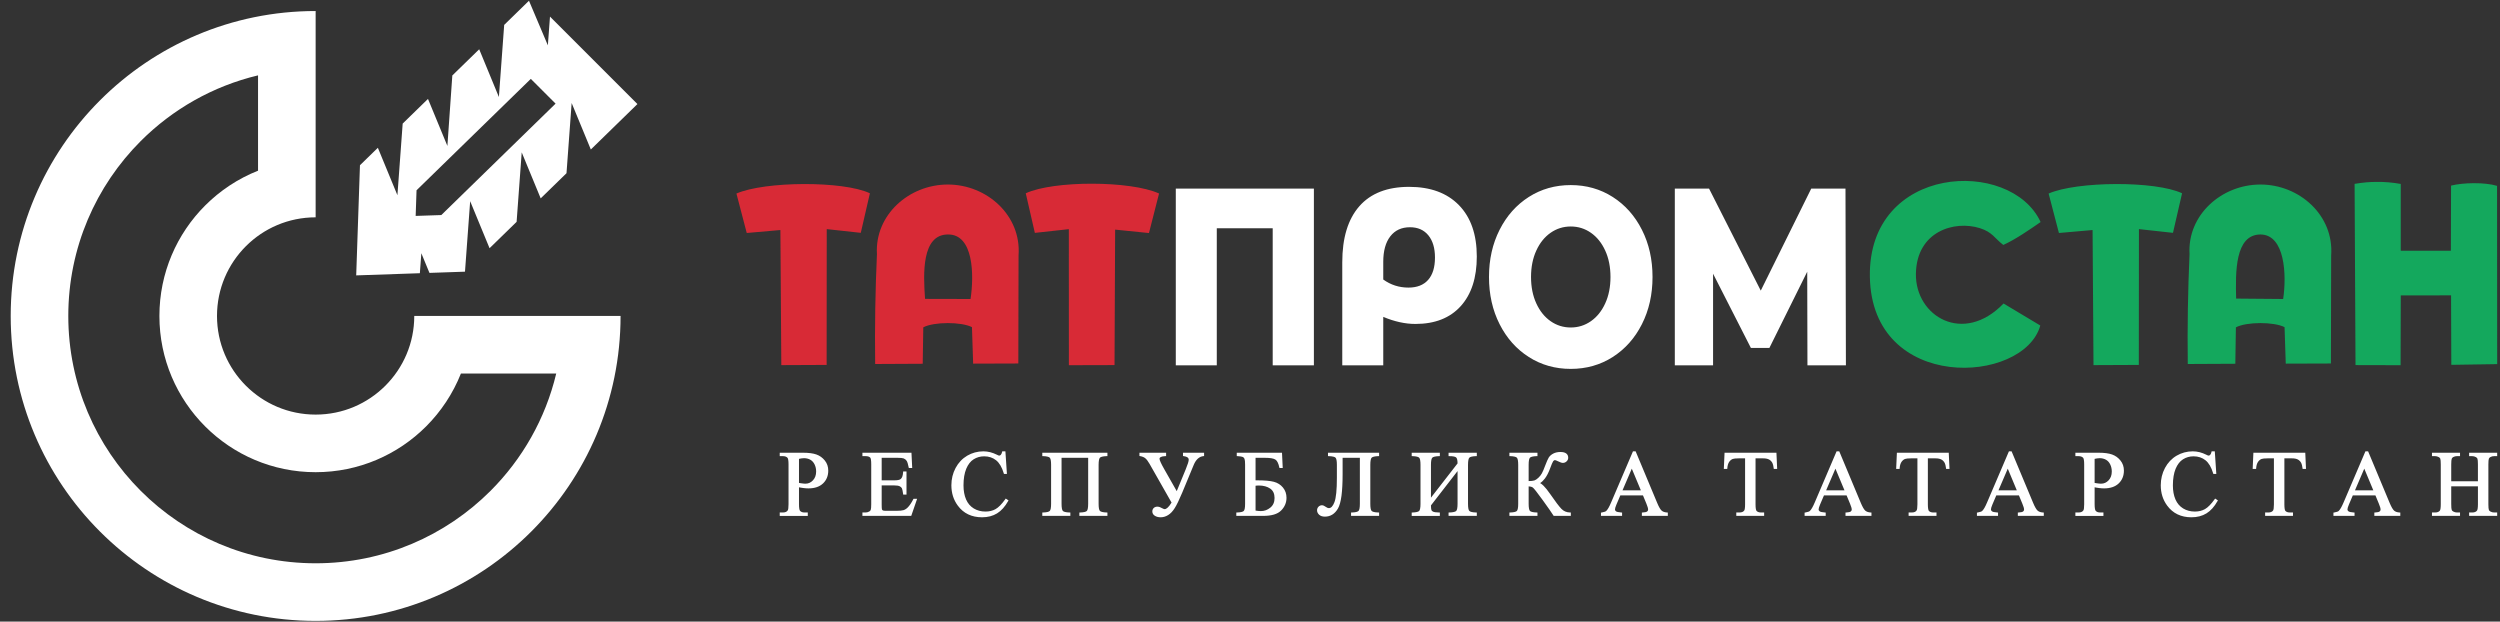 <?xml version="1.0" encoding="UTF-8"?> <svg xmlns="http://www.w3.org/2000/svg" width="185" height="46" viewBox="0 0 185 46" fill="none"><rect x="0" y="0" width="185" height="46" fill="#333333" stroke="none"/><path fill-rule="evenodd" clip-rule="evenodd" d="M177.657 21.861L181.379 21.856L181.397 26.998L184.792 26.945L184.782 13.753C183.887 13.481 182.281 13.505 181.378 13.735L181.365 18.556L177.655 18.555L177.655 13.612C177.061 13.504 176.467 13.453 175.873 13.461C175.33 13.467 174.991 13.486 174.24 13.605L174.308 27.017L177.644 27.025L177.657 21.861ZM150.982 24.088L148.262 22.459C145.294 25.546 141.727 23.412 141.777 20.259C141.827 17.105 144.638 16.291 146.512 16.884C147.445 17.179 147.591 17.627 148.244 18.126C149.158 17.709 150.139 17.029 151.005 16.43C148.802 11.658 138.235 12.141 138.37 20.476C138.509 29.078 149.761 28.465 150.982 24.088ZM161.473 14.303C159.498 13.368 153.669 13.409 151.598 14.323L152.36 17.241L154.851 17.022L154.919 27.019L158.272 27.004L158.281 16.954L160.8 17.23L161.473 14.303ZM168.953 22.126L165.474 22.096C165.425 20.148 165.379 17.358 167.275 17.351C169.09 17.358 169.222 20.355 168.953 22.126ZM162.026 18.808C161.907 21.479 161.86 24.169 161.895 26.936L165.414 26.918L165.456 24.222C166.256 23.803 168.28 23.808 169.057 24.209L169.146 26.909L172.488 26.898L172.506 18.895C172.721 15.952 170.176 13.658 167.277 13.655C164.388 13.653 161.853 15.918 162.026 18.808Z" fill="#14A85D"></path><path fill-rule="evenodd" clip-rule="evenodd" d="M71.821 22.126L68.454 22.118C68.319 20.243 68.197 17.36 70.143 17.351C72.05 17.324 72.089 20.355 71.821 22.126ZM64.894 18.808C64.774 21.479 64.727 24.169 64.762 26.936L68.281 26.918L68.323 24.222C69.123 23.803 71.148 23.808 71.925 24.209L72.013 26.909L75.356 26.898L75.373 18.895C75.588 15.952 73.043 13.658 70.145 13.655C67.255 13.653 64.721 15.918 64.894 18.808ZM75.906 14.303L76.579 17.233L79.093 16.958L79.097 27.025L82.475 27.016L82.52 16.992L85.024 17.245L85.77 14.32C83.662 13.358 77.948 13.353 75.906 14.303ZM64.372 14.303C62.397 13.368 56.568 13.409 54.496 14.323L55.259 17.241L57.749 17.022L57.817 27.019L61.171 27.004L61.179 16.954L63.698 17.23L64.372 14.303Z" fill="#D82A36"></path><path fill-rule="evenodd" clip-rule="evenodd" d="M44.126 4.656L40.699 1.228L40.542 3.356L39.144 0.054L37.31 1.843L36.918 7.18L35.461 3.646L33.472 5.584L33.107 10.8L31.671 7.319L29.798 9.145L29.409 14.447L27.962 10.936L26.637 12.227L26.359 20.379L31.07 20.218L31.179 18.738L31.779 20.194L34.409 20.104L34.792 14.887L36.227 18.368L38.229 16.417L38.607 11.275L40.011 14.68L41.921 12.818L42.302 7.623L43.721 11.063L47.17 7.7L44.126 4.656ZM39.28 5.837L41.113 7.669L32.657 15.914L30.759 15.978L30.824 14.081L39.28 5.837ZM30.656 23.381H45.922H30.656ZM19.095 12.631V5.577C15.752 6.374 12.765 8.088 10.415 10.438C7.103 13.75 5.054 18.326 5.054 23.381C5.054 28.435 7.103 33.011 10.415 36.323C13.726 39.635 18.302 41.683 23.357 41.683C28.411 41.683 32.987 39.635 36.299 36.323C38.649 33.973 40.363 30.986 41.16 27.643H34.107C33.52 29.121 32.637 30.45 31.532 31.555C29.439 33.648 26.549 34.942 23.357 34.942C20.165 34.942 17.274 33.648 15.182 31.555C13.09 29.463 11.796 26.573 11.796 23.381C11.796 20.189 13.09 17.298 15.182 15.206C16.288 14.1 17.616 13.217 19.095 12.631ZM23.357 16.082V0.816C10.895 0.816 0.792 10.918 0.792 23.381C0.792 35.843 10.895 45.946 23.357 45.946C35.819 45.946 45.922 35.843 45.922 23.381H30.656C30.656 27.412 27.388 30.68 23.357 30.68C19.326 30.68 16.058 27.412 16.058 23.381C16.058 19.349 19.326 16.082 23.357 16.082Z" fill="white"></path><path fill-rule="evenodd" clip-rule="evenodd" d="M59.125 36.06V37.31C59.125 37.449 59.132 37.561 59.147 37.646C59.16 37.722 59.178 37.773 59.201 37.797L59.203 37.799C59.237 37.84 59.282 37.871 59.336 37.892C59.392 37.913 59.46 37.924 59.538 37.924H59.776V38.177H57.7V37.924H57.936C58.023 37.924 58.096 37.91 58.157 37.883C58.214 37.857 58.26 37.818 58.294 37.766C58.311 37.74 58.325 37.69 58.335 37.618C58.346 37.539 58.351 37.437 58.351 37.31V34.369C58.351 34.229 58.344 34.117 58.33 34.032C58.317 33.956 58.299 33.905 58.277 33.88C58.24 33.839 58.194 33.808 58.139 33.787C58.082 33.766 58.014 33.755 57.936 33.755H57.7V33.502H59.43C59.635 33.502 59.819 33.513 59.983 33.534C60.148 33.556 60.292 33.589 60.414 33.632C60.536 33.675 60.65 33.734 60.753 33.808C60.857 33.883 60.951 33.972 61.035 34.076C61.121 34.181 61.185 34.297 61.227 34.421C61.27 34.546 61.291 34.68 61.291 34.822C61.291 35.016 61.259 35.193 61.194 35.351C61.13 35.511 61.033 35.652 60.904 35.774C60.775 35.897 60.619 35.989 60.437 36.05C60.258 36.11 60.053 36.141 59.823 36.141C59.712 36.141 59.592 36.132 59.462 36.116C59.397 36.108 59.329 36.098 59.26 36.086L59.125 36.06ZM59.125 35.736L59.237 35.755L59.381 35.775L59.506 35.788L59.608 35.792C59.714 35.792 59.813 35.771 59.904 35.73C59.996 35.689 60.081 35.626 60.159 35.543C60.237 35.46 60.296 35.364 60.335 35.256C60.374 35.148 60.394 35.026 60.394 34.891C60.394 34.797 60.385 34.707 60.366 34.62C60.347 34.534 60.318 34.45 60.281 34.371C60.243 34.293 60.198 34.225 60.146 34.167C60.094 34.109 60.034 34.061 59.966 34.022C59.898 33.983 59.824 33.954 59.746 33.935C59.669 33.915 59.586 33.905 59.498 33.905C59.443 33.905 59.381 33.91 59.312 33.921C59.255 33.929 59.193 33.941 59.125 33.956V35.736ZM65.244 33.878V35.545H66.18C66.423 35.545 66.582 35.512 66.656 35.445C66.706 35.401 66.745 35.339 66.774 35.259C66.804 35.174 66.822 35.07 66.829 34.948L66.832 34.887H67.081V36.6H66.837L66.829 36.544C66.815 36.437 66.799 36.348 66.784 36.278C66.769 36.211 66.755 36.163 66.742 36.136C66.725 36.105 66.703 36.075 66.676 36.05C66.648 36.024 66.614 36.001 66.574 35.982C66.533 35.962 66.481 35.947 66.417 35.937C66.351 35.926 66.272 35.921 66.18 35.921H65.244V37.356C65.244 37.455 65.246 37.534 65.25 37.592C65.254 37.647 65.259 37.683 65.266 37.699C65.272 37.714 65.281 37.727 65.291 37.739C65.302 37.751 65.315 37.762 65.331 37.77L65.332 37.771C65.347 37.779 65.372 37.787 65.406 37.792C65.445 37.798 65.495 37.801 65.554 37.801H66.323C66.451 37.801 66.559 37.796 66.649 37.788C66.737 37.779 66.809 37.766 66.863 37.75C66.915 37.734 66.967 37.709 67.018 37.677C67.069 37.645 67.12 37.604 67.17 37.554C67.237 37.487 67.305 37.404 67.372 37.304C67.441 37.203 67.512 37.082 67.584 36.944L67.602 36.909H67.868L67.432 38.176H63.819V37.924H64.045C64.094 37.924 64.141 37.918 64.186 37.907C64.231 37.895 64.276 37.877 64.319 37.854L64.321 37.853C64.35 37.839 64.374 37.821 64.393 37.8C64.412 37.78 64.426 37.756 64.435 37.728C64.447 37.697 64.455 37.648 64.461 37.58C64.467 37.509 64.471 37.419 64.471 37.31V34.355C64.471 34.214 64.464 34.101 64.45 34.017C64.438 33.941 64.421 33.891 64.401 33.867C64.367 33.831 64.323 33.803 64.267 33.784C64.207 33.764 64.133 33.755 64.045 33.755H63.819V33.502H67.448L67.503 34.632H67.252L67.241 34.58C67.219 34.462 67.195 34.362 67.169 34.282C67.145 34.204 67.12 34.145 67.095 34.105C67.07 34.066 67.039 34.031 67.003 34.001C66.966 33.971 66.923 33.945 66.874 33.924C66.835 33.909 66.778 33.898 66.704 33.89C66.629 33.882 66.535 33.878 66.425 33.878H65.244ZM74.404 33.459L74.512 35.071H74.292L74.278 35.025C74.21 34.799 74.129 34.604 74.033 34.442C73.939 34.283 73.831 34.155 73.71 34.059C73.587 33.962 73.453 33.89 73.307 33.841C73.161 33.793 73.001 33.768 72.828 33.768C72.541 33.768 72.281 33.842 72.049 33.988C71.935 34.06 71.831 34.155 71.741 34.271C71.649 34.388 71.569 34.528 71.502 34.69C71.435 34.853 71.384 35.037 71.35 35.241C71.316 35.445 71.299 35.67 71.299 35.916C71.299 36.118 71.315 36.306 71.347 36.48C71.378 36.653 71.426 36.813 71.49 36.96C71.553 37.104 71.632 37.232 71.726 37.343C71.82 37.453 71.931 37.547 72.056 37.624C72.183 37.701 72.319 37.759 72.463 37.797C72.607 37.836 72.761 37.855 72.924 37.855C73.067 37.855 73.2 37.84 73.324 37.81C73.447 37.781 73.563 37.735 73.67 37.675C73.777 37.615 73.89 37.525 74.01 37.404C74.13 37.282 74.257 37.128 74.389 36.943L74.425 36.893L74.631 37.029L74.602 37.081C74.486 37.287 74.359 37.465 74.224 37.616C74.088 37.768 73.941 37.893 73.784 37.99C73.628 38.086 73.456 38.158 73.269 38.207C73.084 38.255 72.884 38.279 72.672 38.279C72.287 38.279 71.944 38.207 71.645 38.063C71.344 37.919 71.088 37.703 70.876 37.415C70.718 37.201 70.6 36.969 70.52 36.718C70.442 36.467 70.402 36.197 70.402 35.91C70.402 35.679 70.428 35.456 70.48 35.243C70.532 35.029 70.61 34.825 70.714 34.63C70.817 34.435 70.941 34.262 71.085 34.11C71.228 33.958 71.392 33.828 71.573 33.721C71.756 33.614 71.947 33.533 72.146 33.48C72.346 33.426 72.553 33.399 72.769 33.399C72.937 33.399 73.105 33.42 73.271 33.461C73.437 33.503 73.602 33.565 73.766 33.647C73.811 33.671 73.848 33.688 73.879 33.7C73.905 33.709 73.924 33.715 73.937 33.715C73.958 33.715 73.978 33.711 73.996 33.703C74.014 33.696 74.032 33.684 74.048 33.669C74.072 33.644 74.093 33.614 74.11 33.579C74.128 33.541 74.143 33.498 74.154 33.45L74.165 33.399H74.4L74.404 33.459ZM80.524 33.878H78.555V37.282C78.555 37.428 78.564 37.547 78.582 37.638C78.599 37.721 78.622 37.778 78.651 37.809C78.681 37.841 78.735 37.866 78.812 37.886C78.897 37.907 79.008 37.92 79.144 37.924L79.206 37.926V38.176H77.13V37.926L77.193 37.924C77.327 37.92 77.437 37.907 77.522 37.886C77.599 37.866 77.653 37.84 77.683 37.809C77.713 37.778 77.737 37.721 77.754 37.638C77.772 37.548 77.781 37.429 77.781 37.282V34.396C77.781 34.249 77.772 34.131 77.754 34.041C77.737 33.958 77.713 33.901 77.683 33.87C77.653 33.838 77.599 33.812 77.522 33.793C77.437 33.772 77.327 33.758 77.193 33.754L77.13 33.752V33.502H81.949V33.752L81.886 33.754C81.752 33.759 81.642 33.772 81.557 33.793C81.48 33.812 81.426 33.838 81.396 33.869C81.365 33.901 81.342 33.958 81.325 34.04C81.307 34.131 81.297 34.249 81.297 34.396V37.282C81.297 37.566 81.33 37.742 81.395 37.809C81.426 37.84 81.48 37.866 81.557 37.886C81.642 37.907 81.752 37.92 81.886 37.924L81.949 37.926V38.176H79.873V37.926L79.935 37.924C80.069 37.92 80.179 37.907 80.263 37.886C80.34 37.867 80.395 37.842 80.426 37.81C80.456 37.779 80.48 37.722 80.496 37.64C80.515 37.549 80.524 37.43 80.524 37.282V33.878ZM84.383 33.502H86.292V33.752L86.23 33.754C86.078 33.76 85.965 33.783 85.893 33.822C85.835 33.853 85.805 33.896 85.805 33.951C85.805 34 85.833 34.087 85.889 34.211C85.947 34.341 86.036 34.51 86.154 34.717L87.079 36.345L87.745 34.725C87.819 34.544 87.875 34.393 87.913 34.272C87.948 34.155 87.966 34.069 87.966 34.012C87.966 33.946 87.939 33.892 87.886 33.852C87.824 33.805 87.727 33.772 87.597 33.754L87.541 33.746V33.502H89.103V33.747L89.046 33.754C88.893 33.772 88.757 33.834 88.641 33.939C88.521 34.047 88.419 34.202 88.336 34.401L87.479 36.468C87.368 36.732 87.266 36.959 87.174 37.149C87.082 37.34 86.999 37.492 86.926 37.606C86.853 37.721 86.776 37.821 86.697 37.905C86.616 37.99 86.531 38.059 86.443 38.114C86.355 38.169 86.264 38.21 86.172 38.238C86.079 38.265 85.984 38.279 85.888 38.279C85.806 38.279 85.729 38.27 85.658 38.252C85.586 38.234 85.521 38.206 85.462 38.17C85.4 38.132 85.353 38.085 85.321 38.032C85.288 37.977 85.272 37.914 85.272 37.846C85.272 37.796 85.28 37.75 85.297 37.708C85.314 37.665 85.34 37.627 85.374 37.593C85.409 37.559 85.45 37.533 85.497 37.517C85.542 37.5 85.592 37.492 85.647 37.492C85.701 37.492 85.759 37.503 85.822 37.524C85.881 37.544 85.946 37.575 86.014 37.615C86.053 37.637 86.088 37.653 86.118 37.663C86.143 37.672 86.164 37.677 86.179 37.677C86.25 37.677 86.328 37.637 86.414 37.557C86.502 37.475 86.596 37.353 86.695 37.191L85.067 34.326C85.01 34.227 84.954 34.142 84.902 34.072C84.85 34.004 84.8 33.95 84.752 33.911C84.706 33.872 84.651 33.84 84.588 33.814C84.525 33.787 84.452 33.767 84.373 33.753L84.319 33.744V33.502L84.383 33.502ZM94.871 33.563L94.922 34.632H94.68L94.668 34.581C94.634 34.424 94.591 34.296 94.539 34.198C94.49 34.105 94.433 34.039 94.368 34.002C94.301 33.962 94.205 33.931 94.081 33.91C93.953 33.889 93.796 33.878 93.609 33.878H92.911V35.545H93.027C93.306 35.545 93.55 35.554 93.756 35.572C93.963 35.59 94.135 35.617 94.27 35.654C94.406 35.69 94.531 35.744 94.642 35.815C94.754 35.885 94.853 35.974 94.94 36.08C95.027 36.185 95.092 36.302 95.136 36.429C95.179 36.555 95.201 36.692 95.201 36.839C95.201 37.016 95.168 37.183 95.102 37.34C95.036 37.496 94.938 37.641 94.807 37.774C94.675 37.91 94.495 38.011 94.27 38.078C94.048 38.143 93.781 38.176 93.47 38.176H91.486V37.926L91.548 37.924C91.683 37.92 91.793 37.907 91.878 37.886C91.955 37.867 92.009 37.841 92.039 37.809C92.069 37.778 92.093 37.721 92.11 37.638C92.128 37.548 92.137 37.429 92.137 37.283V34.396C92.137 34.282 92.133 34.188 92.126 34.113C92.118 34.041 92.107 33.988 92.093 33.953C92.079 33.919 92.062 33.891 92.041 33.869C92.021 33.847 91.996 33.829 91.968 33.816C91.935 33.801 91.888 33.789 91.826 33.779C91.76 33.768 91.678 33.76 91.581 33.754L91.52 33.751V33.502H94.868L94.871 33.563ZM92.911 37.784C92.985 37.795 93.053 37.803 93.114 37.81C93.188 37.817 93.251 37.821 93.304 37.821C93.434 37.821 93.557 37.799 93.674 37.757C93.791 37.713 93.903 37.648 94.008 37.562C94.111 37.477 94.189 37.375 94.24 37.258C94.291 37.14 94.317 37.004 94.317 36.85C94.317 36.693 94.29 36.556 94.237 36.441C94.184 36.327 94.104 36.232 93.998 36.158C93.888 36.082 93.762 36.024 93.623 35.986C93.481 35.947 93.324 35.928 93.15 35.928C93.103 35.928 93.055 35.93 93.007 35.934L92.911 35.945V37.784ZM100.63 33.878H99.353V35.087C99.353 35.732 99.325 36.265 99.27 36.686C99.213 37.112 99.127 37.425 99.013 37.624C98.897 37.825 98.758 37.976 98.597 38.077C98.434 38.18 98.25 38.231 98.043 38.231C97.954 38.231 97.874 38.22 97.804 38.197C97.731 38.174 97.668 38.139 97.617 38.092C97.566 38.045 97.528 37.994 97.502 37.939C97.475 37.883 97.462 37.823 97.462 37.76C97.462 37.71 97.471 37.663 97.489 37.619C97.506 37.576 97.532 37.535 97.567 37.499C97.602 37.463 97.642 37.435 97.685 37.417C97.728 37.398 97.775 37.389 97.825 37.389C97.868 37.389 97.913 37.4 97.961 37.42C98.006 37.439 98.053 37.468 98.102 37.504C98.147 37.537 98.19 37.563 98.23 37.579C98.267 37.594 98.302 37.602 98.335 37.602C98.414 37.602 98.487 37.568 98.553 37.5C98.625 37.426 98.691 37.312 98.749 37.159C98.809 37.002 98.854 36.774 98.884 36.473C98.914 36.171 98.929 35.795 98.929 35.346V34.394C98.929 34.248 98.92 34.13 98.902 34.04C98.885 33.957 98.861 33.9 98.83 33.869C98.8 33.838 98.745 33.812 98.668 33.793C98.582 33.772 98.47 33.759 98.334 33.754L98.271 33.752V33.502H102.054V33.752L101.992 33.754C101.857 33.759 101.747 33.772 101.663 33.793C101.586 33.812 101.532 33.838 101.502 33.869C101.471 33.901 101.448 33.958 101.431 34.04C101.412 34.131 101.403 34.249 101.403 34.396V37.282C101.403 37.566 101.436 37.742 101.501 37.809C101.532 37.84 101.586 37.866 101.663 37.886C101.747 37.907 101.857 37.92 101.992 37.924L102.054 37.926V38.176H99.978V37.926L100.041 37.924C100.175 37.92 100.285 37.907 100.37 37.886C100.447 37.866 100.501 37.84 100.531 37.809C100.561 37.778 100.585 37.721 100.602 37.638C100.62 37.548 100.63 37.429 100.63 37.282V33.878ZM107.859 34.292C107.858 34.171 107.848 34.073 107.829 33.997C107.81 33.925 107.785 33.875 107.752 33.848C107.716 33.819 107.658 33.796 107.58 33.78C107.496 33.763 107.389 33.755 107.259 33.755H107.194V33.502H109.284V33.752L109.222 33.754C109.087 33.759 108.977 33.772 108.892 33.793C108.815 33.812 108.762 33.838 108.732 33.869C108.701 33.901 108.677 33.958 108.661 34.04C108.642 34.131 108.633 34.249 108.633 34.396V37.282C108.633 37.566 108.666 37.742 108.731 37.809C108.762 37.841 108.815 37.866 108.892 37.886C108.977 37.907 109.087 37.92 109.222 37.924L109.284 37.926V38.176H107.194V37.926L107.257 37.924C107.396 37.92 107.508 37.907 107.595 37.885C107.674 37.866 107.729 37.84 107.76 37.809C107.791 37.776 107.815 37.718 107.832 37.636C107.85 37.546 107.859 37.428 107.859 37.282V34.859L105.891 37.4C105.892 37.485 105.896 37.557 105.901 37.615C105.907 37.675 105.915 37.719 105.926 37.747C105.934 37.771 105.948 37.792 105.968 37.811C105.989 37.831 106.018 37.85 106.054 37.865C106.092 37.882 106.146 37.896 106.216 37.905C106.29 37.916 106.38 37.922 106.485 37.924L106.549 37.926V38.177H104.466V37.926L104.528 37.925C104.663 37.92 104.773 37.907 104.857 37.886C104.935 37.867 104.988 37.841 105.019 37.809C105.049 37.778 105.073 37.721 105.089 37.638C105.108 37.548 105.117 37.429 105.117 37.283V34.396C105.117 34.113 105.084 33.937 105.019 33.87C104.988 33.838 104.935 33.812 104.857 33.793C104.773 33.772 104.663 33.759 104.528 33.755L104.466 33.753V33.502H106.549V33.753L106.486 33.755C106.349 33.759 106.238 33.772 106.152 33.793C106.074 33.812 106.02 33.838 105.989 33.87C105.959 33.901 105.935 33.958 105.918 34.041C105.9 34.131 105.891 34.25 105.891 34.396V36.827L107.859 34.292ZM116.242 37.989V38.176H114.972L114.953 38.146C114.89 38.045 114.792 37.899 114.659 37.708C114.521 37.511 114.353 37.274 114.153 36.998C113.95 36.717 113.787 36.498 113.663 36.342C113.542 36.19 113.463 36.101 113.424 36.074C113.386 36.048 113.337 36.027 113.278 36.013C113.231 36.002 113.179 35.995 113.12 35.992V37.282C113.12 37.428 113.129 37.547 113.147 37.638C113.164 37.721 113.187 37.778 113.216 37.809C113.246 37.841 113.3 37.866 113.377 37.886C113.463 37.907 113.574 37.92 113.709 37.924L113.772 37.926V38.176H111.696V37.926L111.758 37.924C111.891 37.92 112.001 37.907 112.085 37.886C112.162 37.867 112.217 37.842 112.248 37.81C112.278 37.78 112.302 37.722 112.319 37.64C112.338 37.549 112.347 37.43 112.347 37.282V34.396C112.347 34.113 112.314 33.937 112.249 33.87C112.218 33.838 112.164 33.812 112.087 33.793C112.002 33.772 111.892 33.758 111.758 33.754L111.696 33.752V33.502H113.772V33.752L113.709 33.754C113.574 33.759 113.463 33.772 113.377 33.793C113.3 33.812 113.246 33.838 113.217 33.869C113.187 33.9 113.164 33.957 113.147 34.04C113.129 34.131 113.12 34.25 113.12 34.396V35.599C113.212 35.597 113.291 35.593 113.358 35.587C113.437 35.579 113.498 35.568 113.541 35.554C113.583 35.541 113.628 35.518 113.675 35.487C113.724 35.456 113.777 35.414 113.833 35.362C113.888 35.311 113.938 35.258 113.982 35.202C114.026 35.147 114.065 35.089 114.097 35.03C114.131 34.969 114.169 34.888 114.212 34.788C114.255 34.686 114.303 34.566 114.355 34.426C114.406 34.292 114.452 34.178 114.493 34.085C114.535 33.989 114.573 33.914 114.606 33.86C114.642 33.802 114.688 33.748 114.744 33.699C114.798 33.651 114.863 33.607 114.937 33.567C115.012 33.527 115.095 33.497 115.184 33.477C115.273 33.457 115.368 33.447 115.469 33.447C115.654 33.447 115.795 33.481 115.892 33.55C115.996 33.623 116.048 33.732 116.048 33.875C116.048 33.926 116.037 33.975 116.016 34.021C115.996 34.066 115.965 34.107 115.925 34.144C115.885 34.181 115.842 34.209 115.797 34.227C115.75 34.245 115.701 34.255 115.65 34.255C115.611 34.255 115.562 34.245 115.502 34.224C115.448 34.206 115.382 34.178 115.307 34.141C115.244 34.109 115.192 34.086 115.149 34.07C115.111 34.056 115.083 34.049 115.065 34.049C115.041 34.049 115.019 34.056 114.998 34.068C114.976 34.082 114.954 34.104 114.934 34.133C114.911 34.167 114.879 34.23 114.84 34.322C114.8 34.416 114.752 34.539 114.697 34.691C114.587 34.983 114.463 35.223 114.323 35.409C114.215 35.553 114.097 35.667 113.97 35.748C114.049 35.791 114.134 35.858 114.225 35.949C114.368 36.09 114.531 36.293 114.713 36.557C114.903 36.833 115.068 37.063 115.206 37.245C115.345 37.428 115.458 37.565 115.545 37.655C115.628 37.741 115.723 37.807 115.828 37.852C115.933 37.897 116.051 37.921 116.179 37.924L116.242 37.926V37.989ZM121.58 36.661H119.904L119.617 37.334C119.58 37.42 119.552 37.495 119.534 37.558C119.517 37.617 119.508 37.666 119.508 37.704C119.508 37.752 119.533 37.797 119.583 37.837C119.608 37.856 119.652 37.874 119.714 37.889C119.782 37.904 119.869 37.917 119.974 37.924L120.034 37.929V38.176H118.472V37.934L118.525 37.925C118.616 37.909 118.691 37.891 118.749 37.87C118.801 37.852 118.838 37.832 118.86 37.812C118.912 37.762 118.969 37.685 119.029 37.582C119.091 37.474 119.155 37.34 119.223 37.18L120.839 33.399H121.037L122.634 37.22C122.696 37.369 122.756 37.492 122.811 37.588C122.866 37.68 122.916 37.747 122.963 37.788C123.008 37.827 123.064 37.859 123.128 37.881C123.195 37.904 123.271 37.919 123.358 37.924L123.419 37.928V38.176H121.499V37.927L121.56 37.924C121.646 37.92 121.718 37.911 121.775 37.897C121.827 37.884 121.865 37.868 121.89 37.848C121.914 37.828 121.932 37.807 121.944 37.784C121.955 37.762 121.96 37.737 121.96 37.71C121.96 37.62 121.917 37.473 121.832 37.268L121.58 36.661ZM121.423 36.285L120.753 34.681L120.066 36.285H121.423ZM131.459 33.564L131.51 34.699H131.26L131.252 34.643C131.24 34.553 131.226 34.474 131.21 34.409C131.194 34.347 131.177 34.298 131.159 34.263C131.127 34.204 131.09 34.152 131.048 34.109C131.006 34.066 130.96 34.031 130.909 34.004C130.856 33.976 130.796 33.955 130.726 33.941C130.656 33.926 130.575 33.919 130.485 33.919H129.91V37.324C129.91 37.46 129.917 37.571 129.931 37.654C129.944 37.729 129.962 37.78 129.984 37.806C130.019 37.844 130.064 37.873 130.118 37.893C130.176 37.914 130.245 37.924 130.326 37.924H130.547V38.176H128.485V37.924H128.713C128.802 37.924 128.876 37.911 128.937 37.886C128.994 37.861 129.04 37.825 129.074 37.777C129.093 37.749 129.108 37.699 129.118 37.628C129.13 37.549 129.136 37.448 129.136 37.324V33.919H128.656C128.551 33.919 128.463 33.923 128.391 33.93C128.32 33.938 128.265 33.948 128.225 33.962C128.174 33.981 128.126 34.008 128.083 34.044C128.038 34.08 127.996 34.127 127.958 34.182C127.921 34.236 127.891 34.301 127.869 34.376C127.845 34.454 127.83 34.542 127.822 34.64L127.817 34.699H127.563L127.617 33.502H131.456L131.459 33.564ZM136.648 36.661H134.973L134.686 37.334C134.649 37.419 134.621 37.494 134.603 37.558C134.586 37.617 134.577 37.666 134.577 37.704C134.577 37.728 134.583 37.75 134.594 37.771C134.606 37.794 134.625 37.816 134.652 37.837C134.677 37.856 134.721 37.874 134.782 37.889C134.85 37.904 134.937 37.917 135.042 37.924L135.102 37.929V38.176H133.54V37.934L133.594 37.925C133.685 37.909 133.76 37.891 133.818 37.87C133.87 37.852 133.907 37.832 133.928 37.812C133.981 37.762 134.037 37.685 134.097 37.582C134.159 37.475 134.224 37.341 134.292 37.18L135.907 33.399H136.106L137.702 37.22C137.764 37.368 137.824 37.491 137.88 37.587C137.934 37.68 137.985 37.747 138.031 37.788C138.077 37.827 138.132 37.858 138.197 37.881C138.263 37.904 138.34 37.919 138.427 37.924L138.488 37.928V38.176H136.567V37.927L136.629 37.924C136.715 37.92 136.787 37.911 136.844 37.897C136.895 37.884 136.934 37.868 136.958 37.848C136.983 37.828 137.001 37.807 137.012 37.784C137.023 37.762 137.029 37.737 137.029 37.71C137.029 37.62 136.986 37.473 136.9 37.268L136.648 36.661ZM136.492 36.285L135.822 34.681L135.134 36.285H136.492ZM144.211 33.564L144.263 34.699H144.012L144.005 34.643C143.992 34.553 143.978 34.474 143.962 34.409C143.947 34.347 143.93 34.298 143.911 34.263C143.879 34.204 143.842 34.152 143.8 34.109C143.759 34.066 143.713 34.031 143.662 34.004C143.609 33.976 143.548 33.955 143.478 33.941C143.408 33.926 143.328 33.919 143.238 33.919H142.662V37.324C142.662 37.46 142.669 37.571 142.684 37.654C142.697 37.729 142.714 37.78 142.737 37.806C142.772 37.844 142.816 37.873 142.871 37.893C142.929 37.914 142.998 37.924 143.079 37.924H143.3V38.176H141.237V37.924H141.465C141.554 37.924 141.629 37.911 141.689 37.886C141.747 37.861 141.792 37.825 141.826 37.777C141.845 37.749 141.86 37.699 141.871 37.628C141.883 37.549 141.889 37.448 141.889 37.324V33.919H141.408C141.304 33.919 141.215 33.923 141.143 33.93C141.073 33.938 141.017 33.948 140.978 33.962C140.926 33.98 140.879 34.008 140.835 34.044C140.791 34.08 140.749 34.127 140.711 34.182C140.674 34.236 140.644 34.301 140.621 34.377C140.598 34.454 140.582 34.542 140.575 34.64L140.57 34.699H140.316L140.37 33.502H144.209L144.211 33.564ZM149.401 36.661H147.725L147.438 37.334C147.401 37.42 147.374 37.495 147.355 37.558C147.338 37.617 147.329 37.666 147.329 37.704C147.329 37.728 147.335 37.75 147.346 37.771C147.359 37.794 147.378 37.816 147.404 37.836C147.43 37.856 147.473 37.874 147.535 37.889C147.603 37.904 147.69 37.917 147.795 37.924L147.855 37.929V38.176H146.293V37.934L146.347 37.925C146.437 37.909 146.512 37.891 146.57 37.87C146.623 37.852 146.66 37.832 146.681 37.812C146.734 37.762 146.79 37.685 146.85 37.582C146.912 37.474 146.977 37.34 147.044 37.18L148.66 33.399H148.858L150.455 37.22C150.517 37.368 150.576 37.491 150.633 37.587C150.687 37.68 150.737 37.747 150.784 37.788C150.829 37.827 150.885 37.859 150.949 37.881C151.016 37.904 151.093 37.919 151.18 37.924L151.24 37.928V38.176H149.32V37.927L149.381 37.924C149.467 37.92 149.539 37.911 149.596 37.897C149.648 37.884 149.686 37.868 149.711 37.848C149.735 37.828 149.754 37.807 149.765 37.784C149.776 37.762 149.781 37.737 149.781 37.71C149.781 37.666 149.771 37.608 149.751 37.537C149.729 37.461 149.696 37.371 149.653 37.269L149.401 36.661ZM149.244 36.285L148.575 34.681L147.887 36.285H149.244ZM155.002 36.06V37.31C155.002 37.449 155.01 37.561 155.025 37.646C155.038 37.722 155.056 37.773 155.079 37.797L155.08 37.799C155.115 37.84 155.16 37.871 155.214 37.892C155.27 37.913 155.337 37.924 155.415 37.924H155.654V38.177H153.578V37.924H153.813C153.9 37.924 153.974 37.91 154.034 37.883C154.092 37.857 154.138 37.818 154.172 37.766C154.189 37.74 154.203 37.69 154.213 37.618C154.223 37.539 154.229 37.437 154.229 37.31V34.369C154.229 34.229 154.222 34.117 154.207 34.032C154.194 33.956 154.177 33.905 154.155 33.88C154.118 33.839 154.072 33.808 154.017 33.787C153.96 33.766 153.892 33.755 153.813 33.755H153.578V33.502H155.308C155.512 33.502 155.697 33.513 155.86 33.534C156.026 33.556 156.17 33.589 156.292 33.632C156.414 33.675 156.528 33.734 156.631 33.808C156.735 33.883 156.829 33.972 156.913 34.076C156.999 34.181 157.063 34.297 157.105 34.421C157.148 34.546 157.169 34.68 157.169 34.822C157.169 35.016 157.137 35.193 157.072 35.351C157.008 35.511 156.911 35.652 156.782 35.774C156.653 35.897 156.497 35.989 156.315 36.05C156.136 36.11 155.931 36.141 155.701 36.141C155.59 36.141 155.47 36.132 155.34 36.116C155.274 36.108 155.207 36.098 155.138 36.086L155.002 36.06ZM155.002 35.736L155.115 35.755L155.259 35.775L155.383 35.788L155.485 35.792C155.592 35.792 155.691 35.771 155.782 35.73C155.874 35.689 155.959 35.626 156.037 35.543C156.115 35.46 156.174 35.364 156.213 35.256C156.252 35.148 156.272 35.026 156.272 34.891C156.272 34.797 156.262 34.707 156.243 34.62C156.225 34.534 156.196 34.451 156.158 34.371C156.121 34.293 156.076 34.224 156.024 34.167C155.972 34.109 155.911 34.061 155.844 34.022C155.775 33.983 155.702 33.954 155.624 33.935C155.546 33.915 155.463 33.905 155.375 33.905C155.321 33.905 155.259 33.91 155.19 33.921C155.133 33.929 155.07 33.941 155.002 33.956V35.736ZM163.899 33.459L164.007 35.071H163.787L163.773 35.025C163.705 34.799 163.623 34.604 163.528 34.442C163.433 34.283 163.325 34.155 163.204 34.059C163.082 33.962 162.948 33.89 162.802 33.841C162.656 33.793 162.496 33.768 162.323 33.768C162.036 33.768 161.775 33.841 161.544 33.988C161.429 34.06 161.326 34.155 161.235 34.271C161.144 34.388 161.064 34.528 160.996 34.69C160.929 34.853 160.878 35.037 160.845 35.241C160.811 35.445 160.794 35.67 160.794 35.916C160.794 36.118 160.809 36.307 160.841 36.48C160.873 36.653 160.921 36.813 160.984 36.96C161.047 37.104 161.127 37.232 161.221 37.343C161.315 37.453 161.425 37.547 161.551 37.624C161.678 37.701 161.813 37.759 161.957 37.797C162.102 37.836 162.256 37.855 162.419 37.855C162.562 37.855 162.695 37.84 162.819 37.81C162.942 37.78 163.057 37.735 163.165 37.675C163.272 37.615 163.385 37.525 163.504 37.404C163.625 37.282 163.752 37.128 163.884 36.943L163.92 36.893L164.126 37.029L164.096 37.081C163.98 37.287 163.854 37.465 163.719 37.616C163.582 37.768 163.435 37.893 163.279 37.99C163.123 38.086 162.951 38.158 162.764 38.207C162.578 38.255 162.379 38.279 162.166 38.279C161.782 38.279 161.439 38.207 161.139 38.063C160.839 37.919 160.583 37.703 160.371 37.415C160.213 37.201 160.094 36.969 160.015 36.718C159.936 36.467 159.897 36.198 159.897 35.91C159.897 35.679 159.923 35.456 159.975 35.243C160.027 35.029 160.105 34.825 160.208 34.63C160.312 34.435 160.436 34.262 160.579 34.11C160.723 33.958 160.886 33.828 161.068 33.721C161.251 33.614 161.442 33.533 161.641 33.48C161.84 33.426 162.048 33.399 162.263 33.399C162.432 33.399 162.599 33.42 162.766 33.461C162.932 33.503 163.097 33.565 163.26 33.647C163.306 33.671 163.344 33.689 163.374 33.7C163.399 33.71 163.419 33.715 163.431 33.715C163.453 33.715 163.473 33.711 163.491 33.703C163.509 33.696 163.526 33.684 163.543 33.669C163.567 33.644 163.588 33.614 163.605 33.579C163.623 33.541 163.638 33.498 163.649 33.45L163.66 33.399H163.895L163.899 33.459ZM170.593 33.564L170.644 34.699H170.394L170.386 34.643C170.374 34.553 170.36 34.474 170.343 34.409C170.328 34.347 170.311 34.298 170.293 34.263C170.261 34.204 170.224 34.152 170.182 34.109C170.14 34.066 170.094 34.031 170.043 34.004C169.99 33.976 169.929 33.955 169.86 33.941C169.79 33.926 169.709 33.919 169.619 33.919H169.044V37.324C169.044 37.46 169.051 37.571 169.065 37.654C169.078 37.729 169.096 37.78 169.118 37.806C169.153 37.844 169.198 37.873 169.252 37.893C169.31 37.914 169.379 37.924 169.46 37.924H169.681V38.176H167.619V37.924H167.847C167.936 37.924 168.01 37.911 168.071 37.886C168.128 37.861 168.174 37.825 168.208 37.777C168.226 37.749 168.242 37.699 168.252 37.628C168.264 37.549 168.27 37.448 168.27 37.324V33.919H167.79C167.685 33.919 167.597 33.923 167.525 33.93C167.454 33.938 167.399 33.948 167.359 33.962C167.308 33.981 167.26 34.008 167.217 34.044C167.172 34.08 167.13 34.127 167.092 34.182C167.055 34.236 167.025 34.301 167.002 34.377C166.979 34.454 166.963 34.542 166.956 34.64L166.951 34.699H166.697L166.751 33.502H170.59L170.593 33.564ZM175.782 36.661H174.107L173.82 37.334C173.783 37.419 173.755 37.494 173.737 37.558C173.719 37.617 173.711 37.666 173.711 37.704C173.711 37.752 173.736 37.797 173.786 37.837C173.811 37.856 173.855 37.874 173.916 37.889C173.984 37.904 174.071 37.917 174.176 37.924L174.236 37.929V38.176H172.674V37.934L172.728 37.925C172.819 37.909 172.894 37.891 172.952 37.87C173.004 37.852 173.041 37.832 173.062 37.812C173.115 37.762 173.171 37.685 173.231 37.582C173.293 37.474 173.358 37.34 173.426 37.18L175.041 33.399H175.24L176.836 37.22C176.899 37.369 176.958 37.492 177.014 37.587C177.068 37.68 177.119 37.747 177.165 37.788C177.211 37.827 177.266 37.859 177.331 37.881C177.397 37.904 177.474 37.919 177.561 37.924L177.622 37.928V38.176H175.701V37.927L175.763 37.924C175.849 37.92 175.921 37.911 175.977 37.897C176.029 37.884 176.067 37.868 176.092 37.848C176.117 37.828 176.135 37.807 176.146 37.784C176.157 37.762 176.163 37.737 176.163 37.71C176.163 37.666 176.153 37.609 176.132 37.537C176.111 37.463 176.078 37.373 176.034 37.269L175.782 36.661ZM175.626 36.285L174.956 34.681L174.268 36.285H175.626ZM181.391 35.614H183.366V34.369C183.366 34.254 183.363 34.161 183.356 34.089C183.349 34.019 183.34 33.969 183.328 33.937C183.32 33.918 183.307 33.899 183.289 33.881C183.269 33.861 183.244 33.843 183.215 33.826C183.171 33.802 183.127 33.784 183.082 33.772C183.036 33.76 182.989 33.755 182.941 33.755H182.715V33.502H184.791V33.755H184.565C184.517 33.755 184.469 33.76 184.424 33.771C184.378 33.783 184.333 33.8 184.291 33.823L184.289 33.824C184.26 33.838 184.236 33.856 184.217 33.877C184.199 33.897 184.185 33.921 184.175 33.949C184.164 33.98 184.155 34.03 184.149 34.097C184.143 34.169 184.14 34.26 184.14 34.368V37.31C184.14 37.423 184.143 37.517 184.15 37.589C184.157 37.658 184.167 37.709 184.179 37.74C184.187 37.761 184.2 37.78 184.217 37.798C184.235 37.817 184.26 37.836 184.29 37.853C184.334 37.877 184.379 37.895 184.424 37.906C184.469 37.918 184.517 37.924 184.566 37.924H184.791V38.176H182.715V37.924H182.941C183.026 37.924 183.098 37.912 183.158 37.888C183.215 37.865 183.261 37.831 183.297 37.786C183.318 37.758 183.335 37.707 183.347 37.632C183.36 37.551 183.367 37.443 183.367 37.31V35.989H181.391V37.31C181.391 37.423 181.394 37.517 181.401 37.589C181.408 37.659 181.418 37.71 181.43 37.741C181.437 37.761 181.45 37.78 181.467 37.798C181.486 37.817 181.511 37.835 181.541 37.852C181.585 37.877 181.629 37.895 181.674 37.906C181.719 37.918 181.766 37.924 181.814 37.924H182.042V38.176H179.966V37.924H180.192C180.278 37.924 180.351 37.912 180.411 37.888C180.469 37.865 180.515 37.831 180.55 37.786C180.571 37.759 180.587 37.708 180.598 37.633C180.611 37.551 180.617 37.444 180.617 37.31V34.368C180.617 34.254 180.614 34.161 180.607 34.088C180.601 34.019 180.591 33.969 180.579 33.937C180.571 33.917 180.558 33.898 180.54 33.88C180.522 33.861 180.498 33.843 180.468 33.826C180.424 33.802 180.379 33.784 180.333 33.772C180.288 33.76 180.241 33.754 180.192 33.754H179.966V33.502H182.042V33.754H181.814C181.766 33.754 181.719 33.76 181.674 33.771C181.628 33.783 181.583 33.8 181.54 33.823L181.539 33.824C181.512 33.838 181.489 33.855 181.47 33.876C181.452 33.897 181.437 33.922 181.427 33.95C181.416 33.981 181.407 34.031 181.401 34.099C181.394 34.168 181.391 34.259 181.391 34.369L181.391 35.614Z" fill="white"></path><path fill-rule="evenodd" clip-rule="evenodd" d="M97.228 13.958V27.036H94.18V16.891H90.042V27.036H87.009V13.958H97.228ZM104.275 13.827C105.851 13.827 107.08 14.278 107.961 15.181C108.842 16.084 109.283 17.352 109.283 18.984C109.283 20.553 108.887 21.777 108.093 22.655C107.3 23.533 106.183 23.972 104.741 23.972C103.984 23.972 103.191 23.798 102.361 23.449V27.036H99.328V19.413C99.328 17.607 99.748 16.225 100.588 15.265C101.428 14.306 102.657 13.827 104.275 13.827ZM104.228 21.282C104.861 21.282 105.345 21.092 105.682 20.712C106.019 20.332 106.188 19.781 106.188 19.058C106.188 18.361 106.025 17.813 105.698 17.414C105.371 17.015 104.918 16.816 104.337 16.816C103.715 16.816 103.23 17.04 102.882 17.489C102.535 17.937 102.361 18.566 102.361 19.376V20.684C102.911 21.082 103.533 21.282 104.228 21.282ZM116.236 27.298C115.085 27.298 114.051 27.005 113.133 26.42C112.215 25.834 111.495 25.025 110.971 23.991C110.447 22.957 110.185 21.792 110.185 20.497C110.185 19.201 110.447 18.037 110.971 17.003C111.495 15.969 112.215 15.16 113.133 14.574C114.051 13.989 115.085 13.696 116.236 13.696C117.387 13.696 118.422 13.989 119.339 14.574C120.257 15.16 120.978 15.969 121.501 17.003C122.025 18.037 122.287 19.201 122.287 20.497C122.287 21.792 122.025 22.957 121.501 23.991C120.978 25.025 120.257 25.834 119.339 26.42C118.422 27.005 117.387 27.298 116.236 27.298ZM116.236 24.234C116.786 24.234 117.283 24.078 117.729 23.767C118.175 23.455 118.528 23.016 118.787 22.449C119.046 21.883 119.176 21.232 119.176 20.497C119.176 19.762 119.046 19.111 118.787 18.545C118.528 17.978 118.175 17.539 117.729 17.227C117.283 16.916 116.786 16.76 116.236 16.76C115.687 16.76 115.189 16.916 114.743 17.227C114.297 17.539 113.944 17.978 113.685 18.545C113.426 19.111 113.296 19.762 113.296 20.497C113.296 21.232 113.426 21.883 113.685 22.449C113.944 23.016 114.297 23.455 114.743 23.767C115.189 24.078 115.687 24.234 116.236 24.234ZM133.751 27.036L133.735 20.105L130.935 25.747H129.566L126.767 20.254V27.036H123.936V13.958H126.471L130.297 21.506L134.031 13.958H136.566L136.597 27.036H133.751Z" fill="white"></path></svg> 